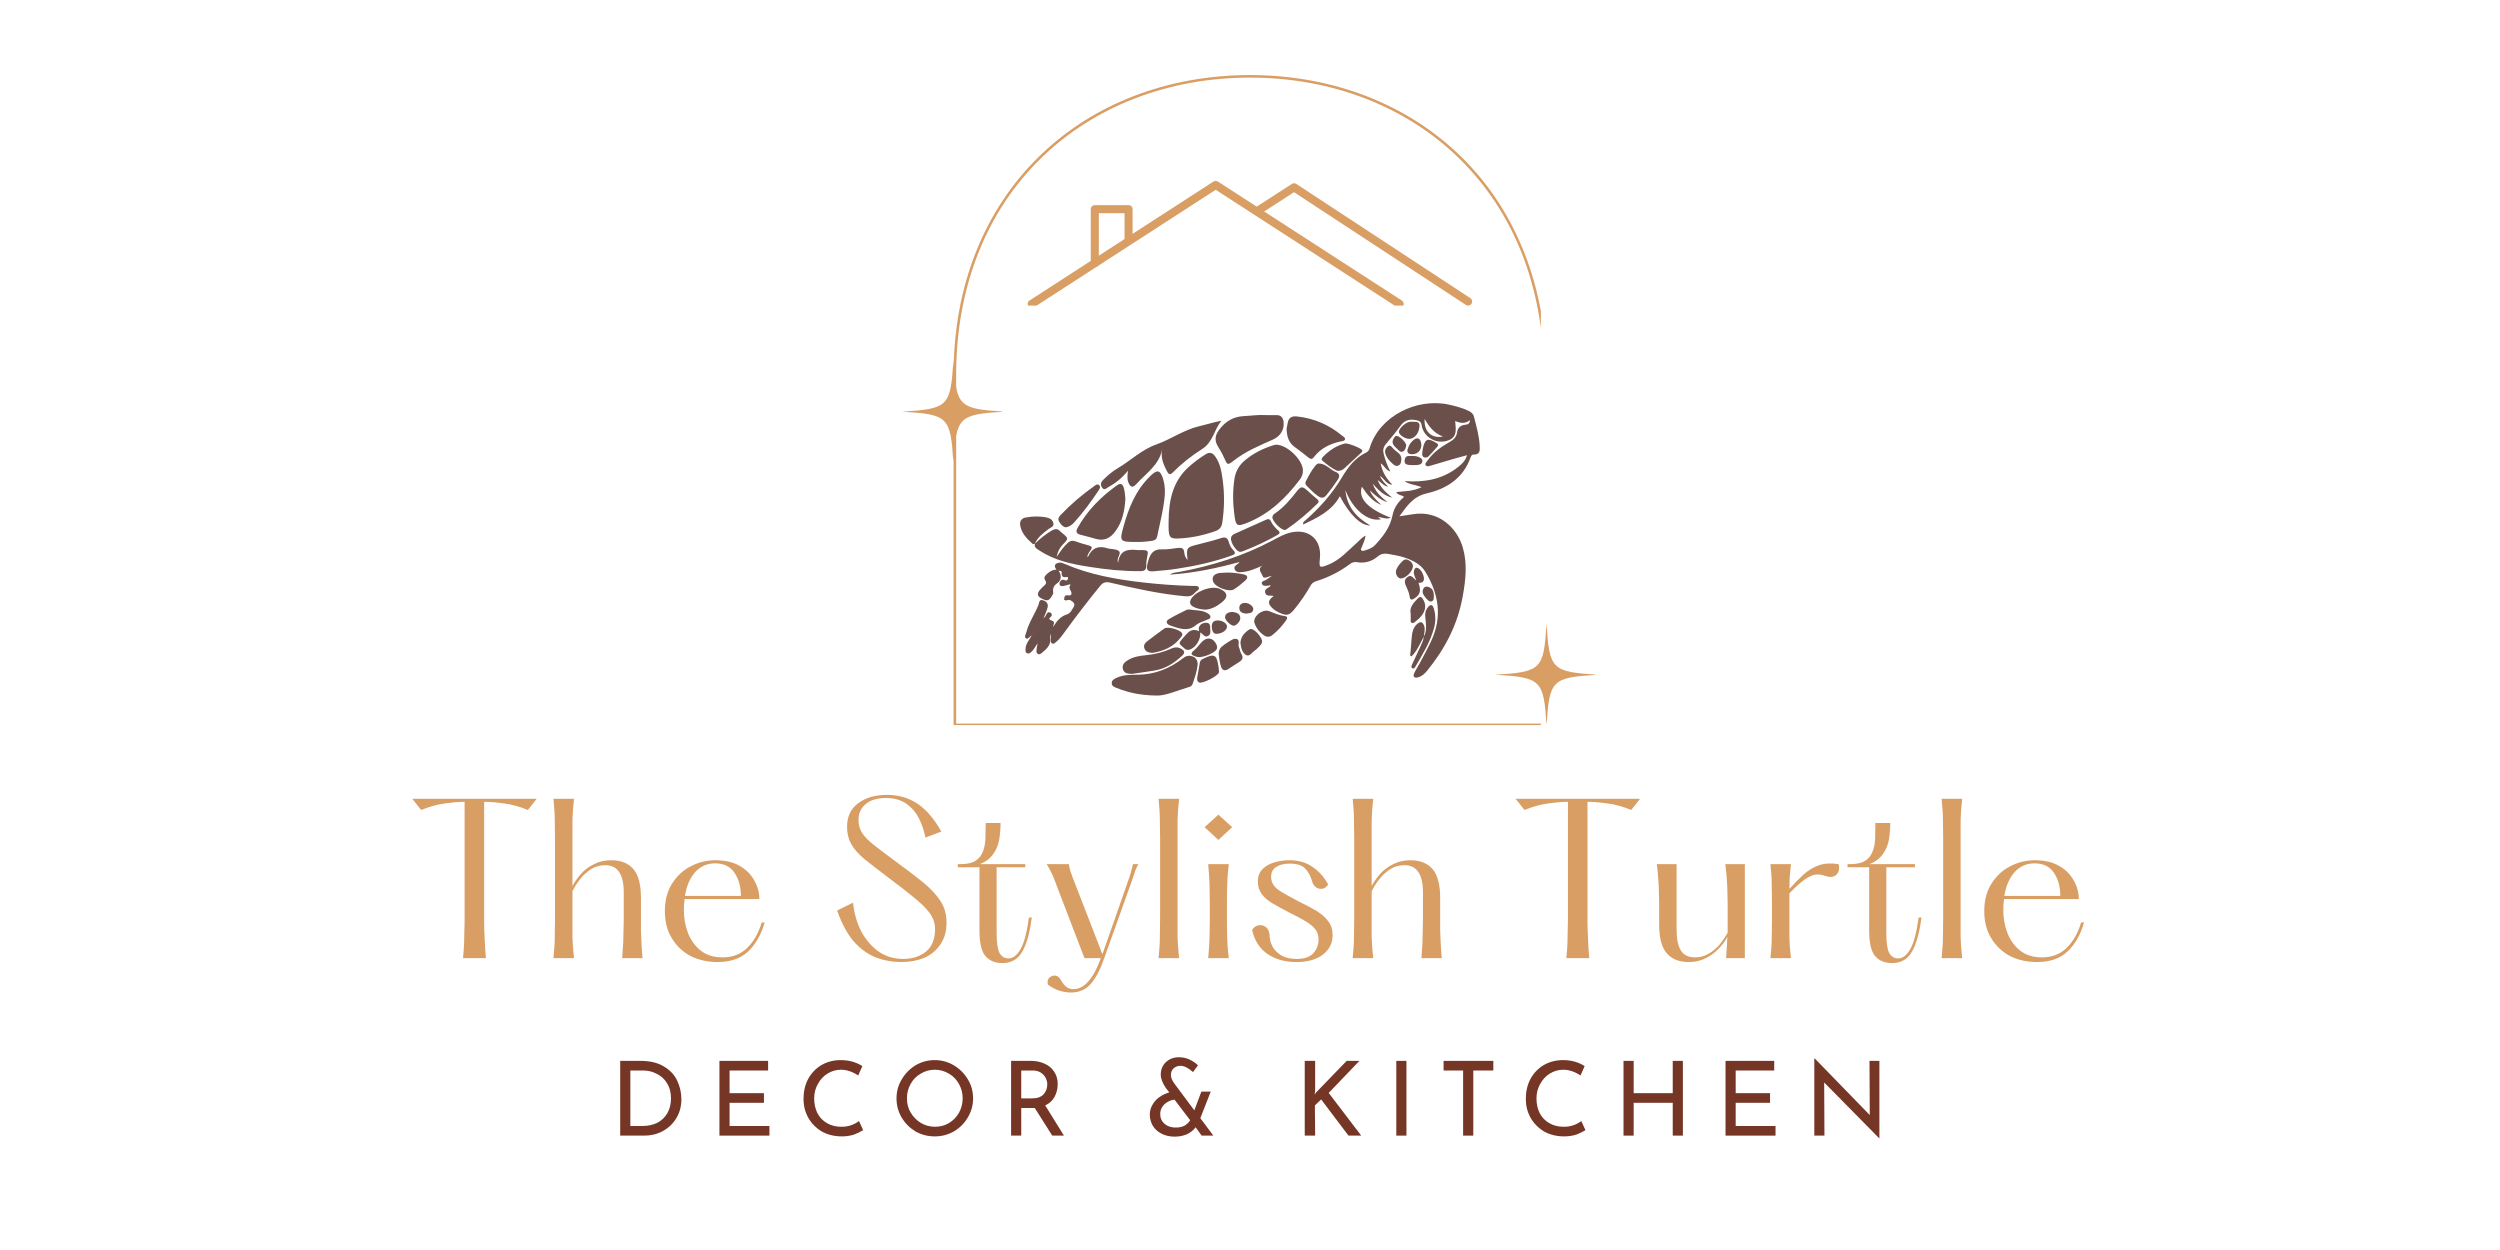 <svg version="1.0" preserveAspectRatio="xMidYMid meet" height="100" viewBox="0 0 150 75" zoomAndPan="magnify" width="200" xmlns:xlink="http://www.w3.org/1999/xlink" xmlns="http://www.w3.org/2000/svg"><defs><g></g><clipPath id="f0c7397f99"><path clip-rule="nonzero" d="M 57.203 4.504 L 92.453 4.504 L 92.453 43.504 L 57.203 43.504 Z M 57.203 4.504"></path></clipPath><clipPath id="d4e389b92f"><path clip-rule="nonzero" d="M 54.117 21.613 L 60.113 21.613 L 60.113 27.613 L 54.117 27.613 Z M 54.117 21.613"></path></clipPath><clipPath id="cdf60b6f87"><path clip-rule="nonzero" d="M 89.707 37.395 L 95.707 37.395 L 95.707 43.395 L 89.707 43.395 Z M 89.707 37.395"></path></clipPath><clipPath id="ca9f202aae"><path clip-rule="nonzero" d="M 61.164 24 L 88.914 24 L 88.914 41.844 L 61.164 41.844 Z M 61.164 24"></path></clipPath><clipPath id="1aa1b5661a"><path clip-rule="nonzero" d="M 61.625 10.836 L 85 10.836 L 85 18.336 L 61.625 18.336 Z M 61.625 10.836"></path></clipPath><clipPath id="3a92cf1d51"><path clip-rule="nonzero" d="M 75 10.836 L 88.625 10.836 L 88.625 18.336 L 75 18.336 Z M 75 10.836"></path></clipPath></defs><g clip-path="url(#f0c7397f99)"><path fill-rule="nonzero" fill-opacity="1" d="M 92.785 43.574 L 57.215 43.574 L 57.215 22.457 C 57.215 19.797 57.676 17.305 58.586 15.047 C 59.457 12.883 60.719 10.977 62.344 9.391 C 65.559 6.238 70.059 4.504 75 4.504 C 79.941 4.504 84.434 6.238 87.656 9.391 C 89.281 10.977 90.543 12.883 91.414 15.055 C 92.324 17.312 92.785 19.805 92.785 22.465 Z M 57.371 43.418 L 92.629 43.418 L 92.629 22.457 C 92.629 19.82 92.168 17.344 91.273 15.109 C 90.41 12.961 89.156 11.078 87.547 9.5 C 84.355 6.379 79.895 4.656 75 4.656 C 70.105 4.656 65.645 6.379 62.453 9.5 C 60.844 11.07 59.59 12.961 58.727 15.109 C 57.832 17.344 57.371 19.82 57.371 22.457 Z M 57.371 43.418" fill="#d99e64"></path></g><g clip-path="url(#d4e389b92f)"><path fill-rule="nonzero" fill-opacity="1" d="M 60.293 24.699 C 57.508 24.867 57.371 25.004 57.203 27.789 C 57.035 25.004 56.898 24.867 54.117 24.699 C 56.898 24.531 57.035 24.395 57.203 21.613 C 57.371 24.395 57.508 24.531 60.293 24.699 Z M 60.293 24.699" fill="#d99e64"></path></g><g clip-path="url(#cdf60b6f87)"><path fill-rule="nonzero" fill-opacity="1" d="M 95.883 40.484 C 93.098 40.652 92.961 40.789 92.793 43.57 C 92.625 40.789 92.488 40.652 89.707 40.484 C 92.488 40.312 92.625 40.176 92.793 37.395 C 92.961 40.176 93.098 40.312 95.883 40.484 Z M 95.883 40.484" fill="#d99e64"></path></g><g clip-path="url(#ca9f202aae)"><path fill-rule="nonzero" fill-opacity="1" d="M 80.723 29.406 C 80.809 30.383 81.363 31.043 82.219 31.527 C 81.656 31.547 80.98 30.891 80.391 29.773 C 79.902 30.668 79.051 31.055 78.191 31.473 C 78.16 31.309 78.27 31.27 78.332 31.215 C 79.18 30.465 79.926 29.637 80.508 28.656 C 80.875 28.039 81.301 27.469 81.977 27.148 C 82.094 27.094 82.148 26.992 82.184 26.875 C 82.758 24.969 85.012 23.848 86.949 24.281 C 87.352 24.371 87.75 24.473 88.121 24.656 C 88.27 24.727 88.395 24.824 88.438 25 C 88.582 25.574 88.75 26.145 88.781 26.742 C 88.793 27.004 88.82 27.289 88.414 27.273 C 88.316 27.27 88.27 27.352 88.238 27.438 C 87.797 28.688 86.809 29.328 85.605 29.602 C 84.801 29.785 84.426 30.34 83.965 30.977 C 84.289 30.93 84.539 30.895 84.789 30.852 C 86.305 30.609 87.426 31.652 87.773 32.867 C 88.051 33.844 87.938 34.812 87.762 35.785 C 87.461 37.469 86.703 38.926 85.633 40.238 C 85.477 40.426 85.305 40.586 85.062 40.645 C 84.848 40.691 84.762 40.59 84.852 40.395 C 84.949 40.18 85.086 39.98 85.195 39.773 C 85.43 39.332 85.668 38.898 85.879 38.445 C 86.547 37.004 86.328 35.629 85.523 34.312 C 85.254 33.867 84.805 33.641 84.328 33.473 C 83.98 33.348 83.617 33.293 83.254 33.23 C 83.031 33.195 82.84 33.238 82.656 33.395 C 82.301 33.695 81.875 33.809 81.414 33.73 C 81.246 33.703 81.129 33.742 81 33.84 C 80.379 34.301 79.699 34.648 78.961 34.875 C 78.801 34.926 78.703 35.008 78.625 35.152 C 78.355 35.633 78.043 36.086 77.695 36.516 C 77.355 36.941 77.215 36.973 76.727 36.746 C 76.613 36.691 76.496 36.625 76.402 36.539 C 76.043 36.227 76.051 36.039 76.422 35.762 C 76.246 35.703 75.984 35.812 75.914 35.574 C 75.84 35.328 76.113 35.281 76.242 35.148 C 76.195 35.09 76.145 35.137 76.098 35.141 C 75.949 35.148 75.754 35.184 75.711 35.012 C 75.672 34.863 75.879 34.852 75.98 34.781 C 76.074 34.711 76.172 34.652 76.305 34.566 C 76.082 34.566 75.82 34.785 75.754 34.555 C 75.703 34.383 75.379 34.09 75.82 33.91 C 75.457 34.051 75.133 34.223 74.77 34.289 C 74.656 34.312 74.535 34.324 74.418 34.332 C 74.266 34.34 74.129 34.301 74.078 34.145 C 74.027 33.984 74.152 33.914 74.258 33.836 C 74.297 33.805 74.34 33.773 74.375 33.719 C 73 34.094 71.617 34.387 70.191 34.477 C 70.363 34.34 70.578 34.352 70.773 34.312 C 72.727 33.949 74.605 33.359 76.363 32.422 C 76.715 32.234 77.066 32.035 77.461 31.945 C 78.543 31.707 79.309 32.387 79.195 33.488 C 79.137 34.078 79.16 34.098 79.715 33.875 C 80.395 33.598 80.867 33.047 81.402 32.578 C 81.562 32.441 81.684 32.262 81.938 32.137 C 81.887 32.41 81.797 32.613 81.711 32.816 C 81.688 32.883 81.617 32.957 81.688 33.023 C 81.75 33.086 81.832 33.043 81.902 33.023 C 82.121 32.957 82.34 32.875 82.5 32.707 C 82.984 32.195 83.406 31.637 83.551 30.922 C 83.641 30.469 83.883 30.109 84.242 29.82 C 84.113 29.68 83.891 29.742 83.773 29.523 C 84.293 29.473 84.797 29.477 85.293 29.23 C 84.938 29.078 84.566 29.082 84.27 28.867 C 85.453 28.953 86.555 28.77 87.504 28.008 C 87.793 27.777 87.918 27.621 88.027 27.312 C 87.719 27.395 87.441 27.465 87.168 27.547 C 86.723 27.676 86.277 27.812 85.832 27.941 C 85.734 27.969 85.605 28.023 85.539 27.906 C 85.484 27.812 85.582 27.727 85.637 27.652 C 85.98 27.16 86.449 26.816 86.961 26.531 C 87.215 26.391 87.391 26.227 87.43 25.922 C 87.461 25.648 87.656 25.512 87.918 25.484 C 88.078 25.469 88.188 25.422 88.199 25.207 C 87.918 25.43 87.629 25.402 87.312 25.258 C 87.324 25.43 87.34 25.566 87.344 25.703 C 87.355 26.141 87.188 26.359 86.758 26.465 C 86.105 26.629 85.402 26.188 85.301 25.523 C 85.266 25.301 85.168 25.25 84.977 25.211 C 84.574 25.129 84.266 25.207 84.02 25.559 C 83.75 25.938 83.445 26.289 83.148 26.648 C 82.996 26.832 82.965 27.02 83.023 27.25 C 83.117 27.594 83.23 27.93 83.422 28.289 C 83.145 28.215 83.082 27.957 82.844 27.801 C 82.93 28.328 83.18 28.699 83.539 29.086 C 83.32 29.066 83.219 28.957 83.121 28.863 C 83.012 28.758 82.922 28.633 82.797 28.547 C 82.895 28.816 83.09 29.004 83.289 29.199 C 83.035 29.168 82.898 28.965 82.66 28.801 C 82.84 29.293 83.188 29.574 83.535 29.859 C 83.023 29.742 82.691 29.395 82.367 29.023 C 82.52 29.508 82.867 29.828 83.25 30.129 C 82.816 30.004 82.5 29.711 82.18 29.414 C 82.328 29.773 82.605 30.031 82.883 30.297 C 82.352 30.09 82.02 29.668 81.715 29.203 C 81.473 29.895 82.062 30.531 83.441 31.062 C 83.168 31.184 82.945 31.031 82.676 31.027 C 82.754 31.082 82.805 31.117 82.859 31.156 C 82.082 31.328 81.164 30.566 80.723 29.406 Z M 86.578 26.191 C 86.027 25.988 85.75 25.598 85.477 25.141 C 85.426 25.883 85.879 26.328 86.578 26.191 Z M 76.414 26.711 C 75.77 26.91 75.176 27.207 74.66 27.652 C 74.328 27.941 74.133 28.301 74.066 28.734 C 73.961 29.445 73.965 30.152 74.059 30.863 C 74.148 31.574 74.211 31.621 74.883 31.348 C 76.184 30.816 77.152 29.879 77.984 28.781 C 78.109 28.617 78.188 28.422 78.176 28.207 C 78.148 27.578 77.238 26.695 76.574 26.68 C 76.543 26.688 76.477 26.691 76.414 26.711 Z M 70.117 31.758 C 70.145 32.246 70.219 32.328 70.699 32.309 C 71.461 32.281 72.195 32.121 72.91 31.871 C 73.164 31.785 73.297 31.629 73.336 31.363 C 73.461 30.516 73.48 29.668 73.363 28.816 C 73.297 28.316 73.219 27.812 72.91 27.383 C 72.754 27.168 72.586 27.102 72.336 27.258 C 71.98 27.484 71.641 27.73 71.328 28.012 C 70.352 28.887 70.129 30.039 70.117 31.27 C 70.117 31.434 70.109 31.594 70.117 31.758 Z M 70.027 28.289 C 70.121 28.469 70.207 28.508 70.363 28.352 C 70.898 27.812 71.496 27.34 72.133 26.938 C 72.781 26.531 72.844 25.777 73.289 25.242 C 72.832 25.332 72.402 25.469 71.965 25.57 C 71.035 25.785 70.262 26.355 69.379 26.668 C 68.5 26.977 67.836 27.641 67.047 28.105 C 66.734 28.289 66.453 28.531 66.191 28.793 C 66.047 28.934 66.012 29.094 66.125 29.258 C 66.262 29.453 66.395 29.285 66.512 29.219 C 66.965 28.973 67.352 28.648 67.676 28.242 C 67.656 28.488 67.613 28.711 67.699 28.934 C 67.82 29.242 67.961 29.289 68.18 29.043 C 68.762 28.395 69.559 27.906 69.73 26.945 C 69.625 27.449 69.805 27.871 70.027 28.289 Z M 62.094 32.621 C 62.035 32.863 62.223 32.934 62.375 33.035 C 63.293 33.641 64.336 33.852 65.398 34.016 C 66.406 34.176 67.41 34.277 68.43 34.27 C 68.676 34.266 68.785 34.18 68.777 33.926 C 68.773 33.758 68.797 33.582 68.832 33.414 C 68.91 33.043 68.891 33.012 68.5 33.004 C 68.426 33.004 68.348 33.012 68.273 33.004 C 67.715 32.953 67.191 32.957 67.086 33.766 C 66.965 33.445 67.324 33.215 67.121 33.055 C 66.957 32.922 66.664 32.965 66.441 32.895 C 65.898 32.719 65.52 32.879 65.285 33.398 C 65.281 33.406 65.254 33.406 65.234 33.41 C 65.262 33.266 65.336 33.145 65.422 33.035 C 65.555 32.867 65.527 32.777 65.316 32.723 C 65.043 32.652 64.773 32.57 64.512 32.477 C 64.336 32.414 64.203 32.445 64.07 32.57 C 63.82 32.797 63.625 33.074 63.398 33.418 C 63.461 33.086 63.578 32.875 63.754 32.691 C 64.125 32.305 64.125 32.305 63.715 31.969 C 63.684 31.941 63.645 31.918 63.617 31.887 C 63.465 31.703 63.309 31.719 63.109 31.832 C 62.73 32.051 62.402 32.324 62.09 32.625 Z M 63.059 38.016 C 63.055 38.133 63.047 38.25 63.047 38.371 C 63.047 38.453 63.031 38.555 63.121 38.605 C 63.227 38.66 63.301 38.57 63.375 38.512 C 63.594 38.332 63.75 38.098 63.918 37.871 C 64.59 36.945 65.289 36.039 66.012 35.152 C 66.191 34.93 66.359 34.898 66.625 34.961 C 68.105 35.309 69.59 35.637 71.113 35.777 C 71.371 35.801 71.551 35.742 71.707 35.551 C 71.785 35.453 71.973 35.387 71.934 35.266 C 71.887 35.125 71.695 35.16 71.562 35.156 C 70.559 35.133 69.559 35.059 68.559 34.945 C 66.957 34.762 65.375 34.48 63.883 33.836 C 63.773 33.789 63.664 33.738 63.539 33.762 C 63.277 33.809 63.219 33.961 63.387 34.176 C 63.426 34.195 63.469 34.215 63.512 34.234 C 63.578 34.262 63.707 34.246 63.699 34.324 C 63.684 34.559 63.746 34.676 64.004 34.617 C 64.047 34.605 64.109 34.668 64.082 34.727 C 64.066 34.773 64.016 34.828 63.977 34.832 C 63.918 34.836 63.855 34.785 63.793 34.785 C 63.652 34.789 63.574 34.895 63.57 35.016 C 63.566 35.164 63.695 35.18 63.805 35.16 C 63.941 35.137 64.07 35.09 64.207 35.055 C 64.211 35.066 64.23 35.09 64.227 35.094 C 64.062 35.297 64.309 35.453 64.289 35.621 C 64.262 35.859 63.918 35.578 63.867 35.836 C 63.859 35.887 63.852 35.941 63.844 35.992 C 63.895 36.004 63.957 36.043 63.996 36.023 C 64.184 35.941 64.324 36.055 64.418 36.168 C 64.535 36.309 64.395 36.449 64.324 36.574 C 64.258 36.699 64.164 36.82 64.027 36.859 C 63.625 36.98 63.395 37.277 63.191 37.613 C 63.148 37.75 63.105 37.879 63.059 38.016 Z M 74.602 24.969 C 73.961 25.004 73.484 25.316 73.121 25.828 C 72.902 26.133 72.867 26.434 73.062 26.762 C 73.195 26.984 73.332 27.207 73.434 27.441 C 73.648 27.926 73.641 27.93 74.051 27.617 C 74.758 27.07 75.578 26.73 76.383 26.371 C 76.832 26.172 77.066 25.766 77.016 25.312 C 76.984 25.066 76.867 24.91 76.602 24.906 C 76.375 24.902 76.148 24.906 75.992 24.906 C 75.48 24.875 75.043 24.949 74.602 24.969 Z M 69.117 32.449 C 69.309 32.422 69.402 32.34 69.438 32.152 C 69.551 31.578 69.699 31.012 69.793 30.438 C 69.891 29.852 69.969 29.262 69.766 28.676 C 69.605 28.215 69.441 28.172 69.078 28.504 C 69.031 28.547 68.988 28.594 68.941 28.641 C 68.129 29.457 67.719 30.484 67.418 31.566 C 67.156 32.504 67.172 32.523 68.266 32.516 C 68.477 32.52 68.797 32.5 69.117 32.449 Z M 71.375 41.211 C 71.492 41.18 71.543 41.086 71.578 40.98 C 71.688 40.641 71.805 40.305 71.852 39.949 C 71.895 39.602 71.73 39.387 71.391 39.348 C 71.23 39.332 71.102 39.398 70.977 39.496 C 70.18 40.117 69.289 40.473 68.262 40.484 C 67.848 40.488 67.414 40.48 67.02 40.66 C 66.875 40.727 66.703 40.797 66.703 40.988 C 66.699 41.172 66.871 41.227 67.008 41.281 C 67.695 41.555 68.406 41.719 69.395 41.734 C 69.938 41.754 70.645 41.422 71.375 41.211 Z M 71.055 33.145 C 71.035 32.895 70.898 32.848 70.68 32.875 C 70.359 32.914 70.035 32.977 69.715 32.961 C 69.203 32.934 69.012 33.238 68.895 33.652 C 68.879 33.715 68.859 33.777 68.844 33.84 C 68.766 34.195 68.852 34.309 69.211 34.277 C 69.672 34.238 70.137 34.199 70.594 34.129 C 71.715 33.961 72.816 33.719 73.887 33.336 C 74.078 33.27 74.184 33.199 73.996 33.008 C 73.867 32.879 73.777 32.707 73.73 32.531 C 73.656 32.266 73.523 32.199 73.258 32.289 C 72.816 32.43 72.367 32.543 71.918 32.656 C 71.176 32.844 71.176 32.84 71.254 33.602 C 71.117 33.449 71.066 33.301 71.055 33.145 Z M 67.426 29.27 C 67.359 29.031 67.227 28.973 67.023 29.117 C 66.051 29.809 65.23 30.637 64.648 31.688 C 64.527 31.91 64.598 32.027 64.828 32.086 C 65.133 32.164 65.438 32.238 65.734 32.328 C 66.262 32.488 66.637 32.277 66.934 31.863 C 67.344 31.301 67.48 30.652 67.523 29.926 C 67.5 29.738 67.496 29.5 67.426 29.27 Z M 77.676 26.816 C 77.965 27.023 78.246 27.242 78.523 27.465 C 78.641 27.555 78.727 27.57 78.82 27.441 C 79.234 26.898 79.805 26.621 80.461 26.48 C 80.551 26.461 80.68 26.465 80.699 26.355 C 80.723 26.25 80.602 26.203 80.527 26.141 C 79.746 25.488 78.852 25.102 77.832 24.988 C 77.504 24.953 77.332 25.051 77.266 25.355 C 77.234 25.504 77.211 25.652 77.195 25.727 C 77.211 26.207 77.328 26.562 77.676 26.816 Z M 77.191 31.758 C 77.863 31.301 78.477 30.773 79.055 30.207 C 79.156 30.105 79.125 30.027 79.02 29.941 C 78.82 29.777 78.629 29.602 78.438 29.43 C 78.152 29.172 78.051 29.172 77.809 29.477 C 77.422 29.973 77.023 30.453 76.496 30.805 C 76.414 30.859 76.348 30.93 76.344 31.039 C 76.336 31.266 76.844 31.797 77.098 31.801 C 77.117 31.793 77.16 31.781 77.191 31.758 Z M 69.262 40.234 C 69.918 40.129 70.445 39.789 70.922 39.348 C 71.117 39.168 71.082 39.047 70.871 38.926 C 70.66 38.805 70.453 38.832 70.25 38.926 C 69.773 39.145 69.273 39.258 68.754 39.312 C 68.391 39.348 68.023 39.402 67.699 39.594 C 67.496 39.715 67.309 39.863 67.371 40.133 C 67.441 40.418 67.684 40.422 67.918 40.434 C 68.367 40.367 68.816 40.309 69.262 40.234 Z M 74.203 33 C 74.301 33.109 74.414 33.137 74.551 33.082 C 75.277 32.805 75.98 32.48 76.656 32.094 C 76.793 32.016 76.82 31.934 76.691 31.824 C 76.508 31.668 76.355 31.488 76.25 31.27 C 76.184 31.129 76.09 31.125 75.961 31.184 C 75.332 31.469 74.703 31.75 74.074 32.031 C 73.949 32.09 73.848 32.164 73.859 32.367 C 73.891 32.59 74.023 32.805 74.203 33 Z M 78.918 27.945 C 78.688 28.23 78.516 28.555 78.348 28.883 C 78.297 28.984 78.328 29.07 78.402 29.148 C 78.617 29.363 78.824 29.582 79.07 29.758 C 79.273 29.902 79.426 29.906 79.594 29.699 C 79.824 29.41 80.043 29.117 80.246 28.812 C 80.406 28.57 80.398 28.41 80.102 28.297 C 79.957 28.238 79.832 28.121 79.695 28.031 C 79.543 27.934 79.398 27.816 79.109 27.809 C 79.082 27.809 78.988 27.855 78.918 27.945 Z M 80.656 28.105 C 80.996 27.797 81.332 27.48 81.672 27.164 C 81.719 27.121 81.77 27.078 81.719 27 C 81.625 26.871 80.852 26.566 80.688 26.609 C 80.188 26.742 79.766 27.016 79.406 27.383 C 79.34 27.453 79.246 27.555 79.336 27.633 C 79.633 27.879 79.93 28.125 80.254 28.254 C 80.441 28.254 80.559 28.195 80.656 28.105 Z M 64.449 31.348 C 64.992 30.746 65.473 30.094 65.918 29.422 C 65.977 29.332 66.047 29.219 65.961 29.125 C 65.848 29 65.734 29.109 65.645 29.172 C 64.914 29.688 64.234 30.27 63.617 30.922 C 63.512 31.031 63.457 31.156 63.551 31.301 C 63.648 31.457 63.754 31.605 63.949 31.641 C 64.16 31.605 64.32 31.492 64.449 31.348 Z M 63.117 37.238 C 62.934 37.18 62.906 37.125 63.062 36.992 C 63.129 36.938 63.129 36.832 63.043 36.77 C 62.945 36.703 62.855 36.727 62.801 36.832 C 62.754 36.93 62.707 37.023 62.617 37.09 C 62.398 37.453 62.16 37.801 61.895 38.137 C 61.754 38.398 61.539 38.629 61.531 38.949 C 61.527 39.051 61.523 39.152 61.633 39.199 C 61.727 39.238 61.797 39.18 61.867 39.125 C 62.031 38.992 62.109 38.801 62.258 38.594 C 62.227 38.754 62.203 38.867 62.191 38.98 C 62.18 39.078 62.172 39.184 62.277 39.238 C 62.383 39.293 62.461 39.215 62.535 39.152 C 62.816 38.922 63.078 38.684 63.008 38.266 C 62.996 38.184 63.043 38.098 63.059 38.016 C 63.105 37.883 63.148 37.75 63.191 37.617 C 63.18 37.484 63.348 37.309 63.117 37.238 Z M 62.09 32.625 C 62.262 32.223 62.605 31.977 62.941 31.723 C 63.051 31.641 63.242 31.602 63.203 31.402 C 63.164 31.199 63.012 31.094 62.82 31.055 C 62.395 30.961 61.969 30.973 61.539 31.051 C 61.293 31.094 61.18 31.273 61.207 31.492 C 61.277 31.988 61.613 32.328 61.973 32.645 C 61.992 32.66 62.051 32.633 62.094 32.621 C 62.094 32.621 62.09 32.625 62.09 32.625 Z M 70.84 38.254 C 70.898 38.18 70.977 38.105 70.922 37.996 C 70.824 37.785 70.055 37.57 69.867 37.707 C 69.527 37.953 69.191 38.199 68.859 38.457 C 68.707 38.57 68.582 38.711 68.672 38.926 C 68.754 39.125 68.934 39.16 69.152 39.172 C 69.805 39.066 70.406 38.82 70.84 38.254 Z M 73.297 36.152 C 73.715 35.824 73.668 35.531 73.172 35.324 C 72.668 35.113 71.652 35.508 71.438 35.996 C 71.359 36.176 71.43 36.312 71.59 36.402 C 71.812 36.523 72.059 36.555 72.301 36.582 C 72.688 36.559 73.008 36.379 73.297 36.152 Z M 75.832 38.117 C 76.008 38.238 76.18 38.234 76.34 38.105 C 76.664 37.852 76.938 37.547 77.172 37.211 C 77.262 37.082 77.25 36.98 77.074 36.961 C 76.75 36.922 76.457 36.789 76.156 36.672 C 75.797 36.527 75.242 36.902 75.25 37.312 C 75.332 37.625 75.531 37.906 75.832 38.117 Z M 71.207 36.586 C 70.84 36.77 70.469 36.945 70.121 37.156 C 69.934 37.27 69.973 37.449 70.219 37.531 C 70.73 37.695 71.246 37.941 71.766 37.5 C 71.938 37.352 72.188 37.293 72.402 37.191 C 72.488 37.152 72.613 37.145 72.625 37.031 C 72.637 36.906 72.527 36.844 72.438 36.789 C 72.117 36.594 71.746 36.633 71.41 36.574 C 71.332 36.578 71.258 36.559 71.207 36.586 Z M 73.176 39.641 C 73.195 39.758 73.227 39.875 73.258 39.988 C 73.328 40.211 73.473 40.277 73.676 40.156 C 73.898 40.023 74.105 39.867 74.328 39.734 C 74.547 39.602 74.629 39.457 74.473 39.215 C 74.398 39.102 74.395 38.949 74.336 38.824 C 74.262 38.664 74.418 38.406 74.203 38.34 C 74.023 38.281 73.84 38.438 73.672 38.535 C 73.543 38.609 73.422 38.703 73.309 38.797 C 73.176 38.906 73.121 39.059 73.121 39.234 C 73.137 39.367 73.152 39.504 73.176 39.641 Z M 73.211 34.375 C 73.16 34.379 73.105 34.391 73.055 34.406 C 72.805 34.477 72.703 34.66 72.789 34.895 C 72.906 35.227 73.742 35.551 74.039 35.359 C 74.27 35.211 74.492 35.035 74.699 34.848 C 74.91 34.656 74.871 34.512 74.59 34.457 C 74.273 34.395 73.953 34.348 73.629 34.355 C 73.492 34.359 73.352 34.363 73.211 34.375 Z M 73.117 40.055 C 73.008 39.258 72.871 39.188 72.168 39.539 C 72.07 39.586 72.012 39.645 71.992 39.75 C 71.945 40.051 71.887 40.348 71.836 40.645 C 71.812 40.77 71.824 40.887 71.953 40.949 C 72.137 41.043 73.098 40.551 73.137 40.344 C 73.145 40.305 73.137 40.258 73.137 40.262 C 73.129 40.164 73.125 40.109 73.117 40.055 Z M 85.43 38.195 C 85.41 38.395 85.328 38.57 85.246 38.746 C 85.074 39.117 84.898 39.488 84.727 39.863 C 84.691 39.938 84.645 40.043 84.738 40.094 C 84.84 40.148 84.898 40.047 84.938 39.977 C 85.375 39.23 85.828 38.492 86.051 37.648 C 86.148 37.27 86.141 36.875 86.023 36.496 C 85.957 36.281 85.84 36.238 85.68 36.426 C 85.535 36.602 85.488 36.793 85.516 37.027 C 85.559 37.422 85.633 37.824 85.43 38.199 Z M 74.781 39.309 C 74.977 39.414 75.133 39.125 75.309 39.016 C 75.371 38.977 75.422 38.918 75.477 38.867 C 75.793 38.57 75.801 38.457 75.543 38.105 C 75.453 37.98 75.344 37.879 75.215 37.797 C 75.129 37.742 75.035 37.711 74.945 37.777 C 74.668 37.965 74.453 38.195 74.426 38.566 C 74.457 38.848 74.52 39.172 74.781 39.309 Z M 62.887 34.379 C 62.758 34.492 62.586 34.613 62.707 34.805 C 62.812 34.969 62.758 35.047 62.641 35.148 C 62.543 35.23 62.453 35.328 62.371 35.426 C 62.215 35.617 62.246 35.781 62.469 35.898 C 62.863 36.105 62.969 36.062 63.195 35.609 C 63.164 35.363 63.172 35.172 63.43 34.996 C 63.688 34.824 63.711 34.512 63.512 34.234 C 63.469 34.215 63.426 34.195 63.387 34.176 C 63.195 34.184 63.031 34.258 62.887 34.379 Z M 62.855 36.453 C 62.914 36.227 62.789 36.078 62.578 36.016 C 62.34 35.945 62.359 36.148 62.312 36.281 C 62.262 36.41 62.203 36.539 62.141 36.664 C 61.938 37.07 61.707 37.461 61.59 37.902 C 61.555 38.035 61.445 38.215 61.551 38.297 C 61.672 38.391 61.773 38.18 61.895 38.133 C 62.16 37.801 62.398 37.453 62.617 37.086 C 62.699 36.879 62.797 36.672 62.855 36.453 Z M 72.773 39.16 C 73.059 38.988 73.098 38.828 72.918 38.551 C 72.73 38.266 72.422 38.227 72.148 38.48 C 71.969 38.648 71.836 38.867 71.645 39.02 C 71.406 39.207 71.477 39.297 71.703 39.379 C 71.785 39.406 71.871 39.422 71.906 39.43 C 72.152 39.434 72.527 39.309 72.773 39.16 Z M 85.43 38.199 C 85.438 38 85.52 37.801 85.461 37.594 C 85.375 37.297 85.227 37.254 85.004 37.461 C 84.797 37.66 84.734 37.918 84.707 38.191 C 84.68 38.523 84.652 38.855 84.625 39.188 C 84.621 39.254 84.566 39.336 84.688 39.383 C 85.035 39.055 85.199 38.605 85.43 38.195 C 85.43 38.195 85.43 38.199 85.43 38.199 Z M 71.941 37.871 C 71.645 37.727 71.402 37.805 71.195 38.043 C 71.105 38.148 71 38.246 70.918 38.355 C 70.84 38.461 70.688 38.586 70.852 38.711 C 71.008 38.832 71.137 39.066 71.395 38.973 C 71.766 38.84 72.055 38.348 72.016 37.949 C 71.988 37.922 71.965 37.898 71.941 37.871 Z M 84.66 25.305 C 84.402 25.277 83.949 25.676 83.934 25.902 C 83.926 26.078 84.285 26.332 84.551 26.332 C 84.875 26.332 85.168 25.98 85.172 25.508 C 85.145 25.242 84.859 25.324 84.66 25.305 Z M 84.645 37.133 C 84.648 37.215 84.609 37.32 84.703 37.371 C 84.797 37.418 84.867 37.336 84.934 37.285 C 85.113 37.148 85.281 36.996 85.395 36.793 C 85.551 36.516 85.551 36.238 85.387 35.965 C 85.301 35.82 85.215 35.754 85.062 35.91 C 84.801 36.184 84.555 36.453 84.641 36.809 C 84.645 36.961 84.641 37.047 84.645 37.133 Z M 84.969 34.82 C 84.805 34.723 84.699 34.426 84.438 34.629 C 84.188 34.82 84.312 35.051 84.41 35.27 C 84.484 35.438 84.555 35.605 84.578 35.789 C 84.605 36.023 84.719 36.008 84.879 35.895 C 85.215 35.664 85.27 35.465 85.113 34.969 C 85.066 34.922 85.02 34.871 84.969 34.82 Z M 84.52 33.613 C 84.402 33.551 84.293 33.539 84.188 33.633 C 84.02 33.785 83.871 33.961 83.781 34.172 C 83.688 34.395 83.84 34.695 84.039 34.707 C 84.328 34.719 84.773 34.293 84.777 33.957 C 84.773 33.809 84.668 33.695 84.52 33.613 Z M 83.59 26.914 C 83.512 26.828 83.43 26.668 83.277 26.777 C 83.145 26.879 83.07 27.027 83.121 27.203 C 83.188 27.449 83.348 27.637 83.535 27.805 C 83.637 27.898 83.75 28 83.902 27.934 C 84.066 27.859 84.07 27.699 84.082 27.535 C 84.078 27.215 83.773 27.109 83.59 26.914 Z M 85.422 27.426 C 85.531 27.48 85.645 27.453 85.723 27.371 C 85.902 27.188 86.074 26.992 86.242 26.797 C 86.336 26.691 86.266 26.629 86.168 26.57 C 85.656 26.258 85.496 26.328 85.371 26.914 C 85.355 27 85.344 27.086 85.344 27.098 C 85.32 27.273 85.32 27.371 85.422 27.426 Z M 85.254 26.52 C 85.188 26.289 85.035 26.234 84.84 26.379 C 84.652 26.516 84.531 26.707 84.465 26.93 C 84.398 27.152 84.5 27.254 84.723 27.254 C 85.113 27.262 85.367 26.91 85.254 26.52 Z M 73.621 37.586 C 73.613 37.395 73.332 37.215 73.043 37.227 C 72.781 37.234 72.695 37.395 72.707 37.633 C 72.719 37.863 72.801 38.027 72.984 38.031 C 73.34 38.023 73.629 37.797 73.621 37.586 Z M 73.504 37.023 C 73.484 37.195 73.836 37.539 74.016 37.543 C 74.184 37.547 74.441 37.262 74.418 37.07 C 74.391 36.777 74.148 36.75 73.93 36.711 C 73.727 36.738 73.531 36.781 73.504 37.023 Z M 83.766 26.16 C 83.695 26.176 83.664 26.234 83.629 26.289 C 83.434 26.598 83.656 26.766 83.844 26.945 C 83.934 27.031 84.023 27.16 84.172 27.09 C 84.312 27.023 84.344 26.875 84.371 26.738 C 84.387 26.539 83.945 26.117 83.766 26.16 Z M 84.781 27.902 C 84.867 27.902 84.957 27.91 85.039 27.902 C 85.184 27.883 85.332 27.84 85.344 27.672 C 85.352 27.527 85.223 27.457 85.098 27.41 C 84.914 27.34 84.719 27.359 84.527 27.359 C 84.348 27.363 84.289 27.48 84.277 27.633 C 84.258 27.816 84.367 27.879 84.527 27.895 C 84.613 27.902 84.699 27.906 84.781 27.91 C 84.781 27.906 84.781 27.906 84.781 27.902 Z M 85.727 35.223 C 85.609 35.18 85.48 35.184 85.41 35.305 C 85.277 35.543 85.422 35.715 85.555 35.887 C 85.562 35.898 85.57 35.906 85.578 35.914 C 85.672 36 85.758 36.133 85.902 36.078 C 86.055 36.023 86.02 35.867 86.031 35.742 C 86.027 35.512 85.969 35.309 85.727 35.223 Z M 72.48 38.16 C 72.699 38.043 72.602 37.793 72.605 37.598 C 72.609 37.445 72.508 37.359 72.355 37.363 C 72.164 37.375 72 37.453 71.934 37.648 C 71.91 37.715 71.938 37.797 71.941 37.871 C 71.965 37.898 71.988 37.922 72.012 37.945 C 72.168 38.027 72.281 38.266 72.48 38.16 Z M 75.195 36.57 C 75.223 36.391 74.957 36.18 74.719 36.176 C 74.523 36.172 74.367 36.258 74.359 36.461 C 74.352 36.719 74.539 36.801 74.777 36.816 C 74.938 36.785 75.156 36.816 75.195 36.57 Z M 85.41 34.555 C 85.367 34.398 85.293 34.254 85.168 34.145 C 85 34 84.879 34.051 84.836 34.27 C 84.797 34.477 84.926 34.637 84.969 34.82 C 85.02 34.871 85.066 34.922 85.113 34.969 C 85.43 34.984 85.477 34.809 85.41 34.555 Z M 85.41 34.555" fill="#6b4f4a"></path></g><g clip-path="url(#1aa1b5661a)"><path fill-rule="evenodd" fill-opacity="1" d="M 62.035 18.441 L 72.941 11.387 C 72.941 11.387 83.844 18.441 83.844 18.441 C 83.957 18.512 84.109 18.48 84.18 18.367 C 84.254 18.254 84.223 18.105 84.109 18.031 C 84.109 18.031 73.07 10.891 73.07 10.891 C 72.992 10.84 72.887 10.84 72.809 10.891 C 72.809 10.891 61.77 18.031 61.77 18.031 C 61.656 18.105 61.625 18.254 61.699 18.367 C 61.773 18.48 61.922 18.512 62.035 18.441 Z M 62.035 18.441" fill="#d99e64"></path></g><g clip-path="url(#3a92cf1d51)"><path fill-rule="evenodd" fill-opacity="1" d="M 75.637 12.828 L 77.641 11.531 C 77.641 11.531 87.949 18.293 87.949 18.293 C 88.062 18.367 88.215 18.336 88.289 18.223 C 88.363 18.113 88.332 17.961 88.219 17.887 C 88.219 17.887 77.777 11.035 77.777 11.035 C 77.695 10.984 77.59 10.984 77.512 11.035 C 77.512 11.035 76.621 11.609 75.371 12.418 C 75.258 12.492 75.227 12.645 75.301 12.758 C 75.371 12.871 75.523 12.902 75.637 12.828 Z M 75.637 12.828" fill="#d99e64"></path></g><path fill-rule="evenodd" fill-opacity="1" d="M 67.957 14.391 L 67.957 12.551 C 67.957 12.418 67.848 12.309 67.715 12.309 L 65.688 12.309 C 65.551 12.309 65.445 12.418 65.445 12.551 L 65.445 15.789 C 65.445 15.922 65.551 16.031 65.688 16.031 C 65.82 16.031 65.93 15.922 65.93 15.789 L 65.93 12.793 C 65.93 12.793 67.473 12.793 67.473 12.793 L 67.473 14.391 C 67.473 14.523 67.582 14.633 67.715 14.633 C 67.848 14.633 67.957 14.523 67.957 14.391 Z M 67.957 14.391" fill="#d99e64"></path><g fill-opacity="1" fill="#763626"><g transform="translate(36.571, 68.137)"><g><path d="M 0.641 -4.484 L 1.875 -4.484 C 2.426 -4.484 2.883 -4.375 3.25 -4.156 C 3.625 -3.938 3.895 -3.648 4.062 -3.297 C 4.227 -2.941 4.312 -2.57 4.312 -2.188 C 4.312 -1.75 4.207 -1.363 4 -1.031 C 3.801 -0.707 3.531 -0.453 3.188 -0.266 C 2.852 -0.086 2.488 0 2.094 0 L 0.641 0 Z M 1.969 -0.578 C 2.301 -0.578 2.598 -0.641 2.859 -0.766 C 3.117 -0.898 3.32 -1.094 3.469 -1.344 C 3.613 -1.594 3.688 -1.891 3.688 -2.234 C 3.688 -2.586 3.609 -2.891 3.453 -3.141 C 3.305 -3.391 3.102 -3.578 2.844 -3.703 C 2.594 -3.836 2.32 -3.906 2.031 -3.906 L 1.25 -3.906 L 1.25 -0.578 Z M 1.969 -0.578"></path></g></g></g><g fill-opacity="1" fill="#763626"><g transform="translate(42.525, 68.137)"><g><path d="M 3.562 -4.484 L 3.562 -3.906 L 1.25 -3.906 L 1.25 -2.547 L 3.312 -2.547 L 3.312 -1.969 L 1.25 -1.969 L 1.25 -0.578 L 3.641 -0.578 L 3.641 0 L 0.641 0 L 0.641 -4.484 Z M 3.562 -4.484"></path></g></g></g><g fill-opacity="1" fill="#763626"><g transform="translate(47.851, 68.137)"><g><path d="M 3.938 -0.328 C 3.789 -0.234 3.609 -0.145 3.391 -0.062 C 3.172 0.008 2.93 0.047 2.672 0.047 C 2.211 0.047 1.805 -0.051 1.453 -0.25 C 1.109 -0.457 0.836 -0.734 0.641 -1.078 C 0.453 -1.422 0.359 -1.797 0.359 -2.203 C 0.359 -2.648 0.453 -3.051 0.641 -3.406 C 0.836 -3.758 1.102 -4.035 1.438 -4.234 C 1.781 -4.43 2.164 -4.531 2.594 -4.531 C 2.844 -4.531 3.078 -4.5 3.297 -4.438 C 3.516 -4.375 3.711 -4.285 3.891 -4.172 L 3.641 -3.609 C 3.297 -3.836 2.953 -3.953 2.609 -3.953 C 2.316 -3.953 2.047 -3.875 1.797 -3.719 C 1.555 -3.57 1.363 -3.363 1.219 -3.094 C 1.07 -2.832 1 -2.547 1 -2.234 C 1 -1.91 1.062 -1.617 1.188 -1.359 C 1.32 -1.098 1.516 -0.895 1.766 -0.75 C 2.016 -0.602 2.305 -0.531 2.641 -0.531 C 3.035 -0.531 3.383 -0.645 3.688 -0.875 Z M 3.938 -0.328"></path></g></g></g><g fill-opacity="1" fill="#763626"><g transform="translate(53.432, 68.137)"><g><path d="M 0.359 -2.234 C 0.359 -2.648 0.461 -3.031 0.672 -3.375 C 0.879 -3.727 1.156 -4.008 1.5 -4.219 C 1.852 -4.426 2.238 -4.531 2.656 -4.531 C 3.062 -4.531 3.441 -4.426 3.797 -4.219 C 4.148 -4.008 4.43 -3.727 4.641 -3.375 C 4.848 -3.031 4.953 -2.648 4.953 -2.234 C 4.953 -1.828 4.848 -1.445 4.641 -1.094 C 4.43 -0.738 4.148 -0.457 3.797 -0.25 C 3.441 -0.051 3.062 0.047 2.656 0.047 C 2.238 0.047 1.852 -0.051 1.5 -0.25 C 1.156 -0.457 0.879 -0.734 0.672 -1.078 C 0.461 -1.43 0.359 -1.816 0.359 -2.234 Z M 0.984 -2.234 C 0.984 -1.93 1.055 -1.648 1.203 -1.391 C 1.359 -1.129 1.562 -0.922 1.812 -0.766 C 2.07 -0.609 2.359 -0.531 2.672 -0.531 C 2.973 -0.531 3.25 -0.602 3.5 -0.75 C 3.758 -0.906 3.961 -1.113 4.109 -1.375 C 4.254 -1.645 4.328 -1.93 4.328 -2.234 C 4.328 -2.547 4.254 -2.832 4.109 -3.094 C 3.961 -3.363 3.758 -3.57 3.5 -3.719 C 3.238 -3.875 2.957 -3.953 2.656 -3.953 C 2.352 -3.953 2.07 -3.875 1.812 -3.719 C 1.551 -3.57 1.348 -3.363 1.203 -3.094 C 1.055 -2.832 0.984 -2.547 0.984 -2.234 Z M 0.984 -2.234"></path></g></g></g><g fill-opacity="1" fill="#763626"><g transform="translate(60.025, 68.137)"><g><path d="M 3.109 0 L 2.062 -1.656 C 2.031 -1.656 1.977 -1.656 1.906 -1.656 L 1.25 -1.656 L 1.25 0 L 0.641 0 L 0.641 -4.484 L 1.844 -4.484 C 2.145 -4.484 2.414 -4.426 2.656 -4.312 C 2.895 -4.207 3.082 -4.051 3.219 -3.844 C 3.363 -3.633 3.438 -3.383 3.438 -3.094 C 3.438 -2.82 3.375 -2.566 3.25 -2.328 C 3.125 -2.098 2.938 -1.926 2.688 -1.812 L 3.812 0 Z M 1.891 -2.234 C 2.211 -2.234 2.445 -2.316 2.594 -2.484 C 2.738 -2.648 2.812 -2.848 2.812 -3.078 C 2.812 -3.203 2.781 -3.328 2.719 -3.453 C 2.656 -3.586 2.555 -3.695 2.422 -3.781 C 2.297 -3.863 2.133 -3.906 1.938 -3.906 L 1.25 -3.906 L 1.25 -2.234 Z M 1.891 -2.234"></path></g></g></g><g fill-opacity="1" fill="#763626"><g transform="translate(65.394, 68.137)"><g></g></g></g><g fill-opacity="1" fill="#763626"><g transform="translate(68.629, 68.137)"><g><path d="M 3.469 0 L 3.109 -0.5 C 2.973 -0.32 2.797 -0.18 2.578 -0.078 C 2.359 0.016 2.113 0.062 1.844 0.062 C 1.562 0.062 1.305 0.004 1.078 -0.109 C 0.848 -0.223 0.672 -0.379 0.547 -0.578 C 0.422 -0.785 0.359 -1.016 0.359 -1.266 C 0.359 -1.473 0.41 -1.664 0.516 -1.844 C 0.617 -2.031 0.758 -2.188 0.938 -2.312 C 1.113 -2.438 1.312 -2.531 1.531 -2.594 L 1.328 -2.844 C 1.117 -3.156 1.016 -3.43 1.016 -3.672 C 1.016 -3.848 1.055 -4.016 1.141 -4.172 C 1.234 -4.336 1.363 -4.469 1.531 -4.562 C 1.695 -4.656 1.891 -4.703 2.109 -4.703 C 2.336 -4.703 2.551 -4.656 2.75 -4.562 C 2.945 -4.469 3.113 -4.352 3.25 -4.219 L 2.953 -3.812 C 2.672 -4.062 2.422 -4.188 2.203 -4.188 C 2.035 -4.188 1.895 -4.133 1.781 -4.031 C 1.676 -3.926 1.625 -3.797 1.625 -3.641 C 1.625 -3.484 1.695 -3.305 1.844 -3.109 L 3.031 -1.516 L 3.453 -2.641 L 4.016 -2.641 L 3.391 -1.047 L 4.172 0 Z M 1.906 -0.484 C 2.113 -0.484 2.289 -0.52 2.438 -0.594 C 2.582 -0.676 2.695 -0.785 2.781 -0.922 L 1.844 -2.156 C 1.695 -2.145 1.555 -2.098 1.422 -2.016 C 1.285 -1.941 1.176 -1.836 1.094 -1.703 C 1.02 -1.578 0.984 -1.441 0.984 -1.297 C 0.984 -1.055 1.07 -0.859 1.25 -0.703 C 1.426 -0.555 1.645 -0.484 1.906 -0.484 Z M 1.906 -0.484"></path></g></g></g><g fill-opacity="1" fill="#763626"><g transform="translate(74.409, 68.137)"><g></g></g></g><g fill-opacity="1" fill="#763626"><g transform="translate(77.643, 68.137)"><g><path d="M 1.234 -2.453 L 1.312 -2.578 L 3.156 -4.484 L 3.922 -4.484 L 2.078 -2.562 L 4.031 0 L 3.266 0 L 1.625 -2.172 L 1.25 -1.812 L 1.266 0 L 0.641 0 L 0.641 -4.484 L 1.266 -4.484 L 1.266 -2.688 Z M 1.234 -2.453"></path></g></g></g><g fill-opacity="1" fill="#763626"><g transform="translate(83.137, 68.137)"><g><path d="M 1.25 -4.484 L 1.25 0 L 0.641 0 L 0.641 -4.484 Z M 1.25 -4.484"></path></g></g></g><g fill-opacity="1" fill="#763626"><g transform="translate(86.303, 68.137)"><g><path d="M 3.297 -4.484 L 3.297 -3.906 L 2.094 -3.906 L 2.094 0 L 1.484 0 L 1.484 -3.906 L 0.312 -3.906 L 0.312 -4.484 Z M 3.297 -4.484"></path></g></g></g><g fill-opacity="1" fill="#763626"><g transform="translate(91.189, 68.137)"><g><path d="M 3.938 -0.328 C 3.789 -0.234 3.609 -0.145 3.391 -0.062 C 3.172 0.008 2.93 0.047 2.672 0.047 C 2.211 0.047 1.805 -0.051 1.453 -0.25 C 1.109 -0.457 0.836 -0.734 0.641 -1.078 C 0.453 -1.422 0.359 -1.797 0.359 -2.203 C 0.359 -2.648 0.453 -3.051 0.641 -3.406 C 0.836 -3.758 1.102 -4.035 1.438 -4.234 C 1.781 -4.43 2.164 -4.531 2.594 -4.531 C 2.844 -4.531 3.078 -4.5 3.297 -4.438 C 3.516 -4.375 3.711 -4.285 3.891 -4.172 L 3.641 -3.609 C 3.297 -3.836 2.953 -3.953 2.609 -3.953 C 2.316 -3.953 2.047 -3.875 1.797 -3.719 C 1.555 -3.57 1.363 -3.363 1.219 -3.094 C 1.07 -2.832 1 -2.547 1 -2.234 C 1 -1.91 1.062 -1.617 1.188 -1.359 C 1.32 -1.098 1.516 -0.895 1.766 -0.75 C 2.016 -0.602 2.305 -0.531 2.641 -0.531 C 3.035 -0.531 3.383 -0.645 3.688 -0.875 Z M 3.938 -0.328"></path></g></g></g><g fill-opacity="1" fill="#763626"><g transform="translate(96.77, 68.137)"><g><path d="M 4.203 0 L 3.594 0 L 3.594 -1.969 L 1.25 -1.969 L 1.25 0 L 0.641 0 L 0.641 -4.484 L 1.25 -4.484 L 1.25 -2.547 L 3.594 -2.547 L 3.594 -4.484 L 4.203 -4.484 Z M 4.203 0"></path></g></g></g><g fill-opacity="1" fill="#763626"><g transform="translate(102.891, 68.137)"><g><path d="M 3.562 -4.484 L 3.562 -3.906 L 1.25 -3.906 L 1.25 -2.547 L 3.312 -2.547 L 3.312 -1.969 L 1.25 -1.969 L 1.25 -0.578 L 3.641 -0.578 L 3.641 0 L 0.641 0 L 0.641 -4.484 Z M 3.562 -4.484"></path></g></g></g><g fill-opacity="1" fill="#763626"><g transform="translate(108.217, 68.137)"><g><path d="M 4.547 -4.484 L 4.547 0.156 L 4.531 0.156 L 1.234 -3.188 L 1.25 0 L 0.641 0 L 0.641 -4.625 L 0.672 -4.625 L 3.969 -1.234 L 3.953 -4.484 Z M 4.547 -4.484"></path></g></g></g><g fill-opacity="1" fill="#d99e64"><g transform="translate(24.501, 57.489)"><g><path d="M 7.703 -9.562 L 7.172 -8.891 C 6.66 -9.098 6.188 -9.227 5.75 -9.281 C 5.312 -9.344 4.961 -9.375 4.703 -9.375 L 4.547 -9.375 L 4.547 -2.359 C 4.547 -2.066 4.551 -1.805 4.562 -1.578 C 4.57 -1.348 4.582 -1.109 4.594 -0.859 C 4.602 -0.617 4.625 -0.332 4.656 0 L 3.281 0 C 3.312 -0.332 3.332 -0.617 3.344 -0.859 C 3.352 -1.109 3.359 -1.348 3.359 -1.578 C 3.367 -1.805 3.375 -2.066 3.375 -2.359 L 3.375 -9.375 L 3.234 -9.375 C 2.973 -9.375 2.625 -9.344 2.188 -9.281 C 1.758 -9.227 1.285 -9.098 0.766 -8.891 L 0.234 -9.562 Z M 7.703 -9.562"></path></g></g></g><g fill-opacity="1" fill="#d99e64"><g transform="translate(32.441, 57.489)"><g><path d="M 4.891 0 C 4.922 -0.383 4.941 -0.703 4.953 -0.953 C 4.961 -1.211 4.969 -1.441 4.969 -1.641 C 4.977 -1.848 4.984 -2.07 4.984 -2.312 L 4.984 -3.938 C 4.984 -5.031 4.613 -5.578 3.875 -5.578 C 3.562 -5.578 3.281 -5.5 3.031 -5.344 C 2.781 -5.188 2.562 -4.988 2.375 -4.75 C 2.188 -4.52 2.031 -4.273 1.906 -4.016 L 1.906 -2.359 C 1.906 -1.992 1.906 -1.629 1.906 -1.266 C 1.914 -0.91 1.945 -0.488 2 0 L 0.766 0 C 0.816 -0.488 0.844 -0.91 0.844 -1.266 C 0.852 -1.629 0.859 -1.992 0.859 -2.359 L 0.859 -7.203 C 0.859 -7.566 0.852 -7.926 0.844 -8.281 C 0.844 -8.645 0.816 -9.07 0.766 -9.562 L 2 -9.562 C 1.945 -9.07 1.914 -8.645 1.906 -8.281 C 1.906 -7.926 1.906 -7.566 1.906 -7.203 L 1.906 -4.328 C 2.039 -4.578 2.211 -4.82 2.422 -5.062 C 2.641 -5.301 2.898 -5.492 3.203 -5.641 C 3.504 -5.797 3.848 -5.875 4.234 -5.875 C 4.816 -5.875 5.258 -5.695 5.562 -5.344 C 5.863 -4.988 6.016 -4.414 6.016 -3.625 L 6.016 -2.312 C 6.016 -2.07 6.016 -1.848 6.016 -1.641 C 6.023 -1.441 6.035 -1.211 6.047 -0.953 C 6.055 -0.703 6.078 -0.383 6.109 0 Z M 4.891 0"></path></g></g></g><g fill-opacity="1" fill="#d99e64"><g transform="translate(39.329, 57.489)"><g><path d="M 6.375 -2.141 L 6.547 -2.141 C 6.348 -1.422 6.02 -0.844 5.562 -0.406 C 5.113 0.02 4.504 0.234 3.734 0.234 C 3.129 0.234 2.586 0.113 2.109 -0.125 C 1.641 -0.375 1.266 -0.727 0.984 -1.188 C 0.703 -1.645 0.562 -2.191 0.562 -2.828 C 0.562 -3.461 0.703 -4.004 0.984 -4.453 C 1.266 -4.91 1.633 -5.258 2.094 -5.5 C 2.562 -5.75 3.062 -5.875 3.594 -5.875 C 4.164 -5.875 4.645 -5.766 5.031 -5.547 C 5.426 -5.328 5.723 -5.035 5.922 -4.672 C 6.129 -4.316 6.234 -3.941 6.234 -3.547 L 1.75 -3.547 C 1.719 -3.348 1.703 -3.129 1.703 -2.891 C 1.703 -2.398 1.785 -1.938 1.953 -1.5 C 2.129 -1.062 2.391 -0.707 2.734 -0.438 C 3.078 -0.176 3.504 -0.047 4.016 -0.047 C 4.609 -0.047 5.098 -0.227 5.484 -0.594 C 5.879 -0.969 6.176 -1.484 6.375 -2.141 Z M 3.578 -5.688 C 3.109 -5.688 2.711 -5.516 2.391 -5.172 C 2.078 -4.828 1.867 -4.348 1.766 -3.734 L 5.125 -3.734 C 5.125 -4.273 5 -4.734 4.75 -5.109 C 4.5 -5.492 4.109 -5.688 3.578 -5.688 Z M 3.578 -5.688"></path></g></g></g><g fill-opacity="1" fill="#d99e64"><g transform="translate(46.325, 57.489)"><g></g></g></g><g fill-opacity="1" fill="#d99e64"><g transform="translate(49.745, 57.489)"><g><path d="M 0.484 -2.859 L 1.438 -3.328 C 1.508 -2.66 1.68 -2.07 1.953 -1.562 C 2.234 -1.062 2.582 -0.664 3 -0.375 C 3.426 -0.094 3.906 0.047 4.438 0.047 C 4.988 0.047 5.445 -0.098 5.812 -0.391 C 6.176 -0.691 6.359 -1.145 6.359 -1.75 C 6.359 -2.102 6.242 -2.43 6.016 -2.734 C 5.785 -3.035 5.457 -3.352 5.031 -3.688 C 4.613 -4.031 4.102 -4.426 3.5 -4.875 C 2.938 -5.301 2.473 -5.66 2.109 -5.953 C 1.754 -6.254 1.492 -6.551 1.328 -6.844 C 1.16 -7.145 1.078 -7.488 1.078 -7.875 C 1.078 -8.5 1.301 -8.973 1.75 -9.297 C 2.195 -9.629 2.77 -9.797 3.469 -9.797 C 4.176 -9.797 4.797 -9.613 5.328 -9.25 C 5.859 -8.883 6.328 -8.332 6.734 -7.594 L 5.781 -7.234 C 5.707 -7.617 5.582 -7.992 5.406 -8.359 C 5.227 -8.723 4.977 -9.02 4.656 -9.25 C 4.332 -9.488 3.914 -9.609 3.406 -9.609 C 2.895 -9.609 2.492 -9.488 2.203 -9.25 C 1.91 -9.008 1.766 -8.691 1.766 -8.297 C 1.766 -7.984 1.844 -7.711 2 -7.484 C 2.156 -7.254 2.395 -7.016 2.719 -6.766 C 3.039 -6.516 3.445 -6.207 3.938 -5.844 C 4.613 -5.352 5.18 -4.922 5.641 -4.547 C 6.098 -4.172 6.445 -3.797 6.688 -3.422 C 6.926 -3.055 7.047 -2.629 7.047 -2.141 C 7.047 -1.609 6.922 -1.164 6.672 -0.812 C 6.43 -0.457 6.109 -0.191 5.703 -0.016 C 5.297 0.148 4.848 0.234 4.359 0.234 C 3.805 0.234 3.285 0.141 2.797 -0.047 C 2.305 -0.242 1.863 -0.566 1.469 -1.016 C 1.082 -1.473 0.754 -2.086 0.484 -2.859 Z M 0.484 -2.859"></path></g></g></g><g fill-opacity="1" fill="#d99e64"><g transform="translate(57.267, 57.489)"><g><path d="M 4.469 -2.438 L 4.641 -2.438 C 4.547 -1.727 4.414 -1.172 4.25 -0.766 C 4.094 -0.367 3.898 -0.094 3.672 0.062 C 3.453 0.219 3.191 0.297 2.891 0.297 C 2.43 0.297 2.082 0.148 1.844 -0.141 C 1.613 -0.43 1.5 -0.938 1.5 -1.656 L 1.5 -5.453 L 0.203 -5.453 L 0.203 -5.641 L 0.359 -5.641 C 0.754 -5.641 1.055 -5.707 1.266 -5.844 C 1.473 -5.977 1.617 -6.16 1.703 -6.391 C 1.797 -6.617 1.848 -6.883 1.859 -7.188 C 1.867 -7.488 1.875 -7.797 1.875 -8.109 L 2.766 -8.109 C 2.766 -7.773 2.738 -7.445 2.688 -7.125 C 2.633 -6.801 2.516 -6.508 2.328 -6.25 C 2.148 -5.988 1.883 -5.785 1.531 -5.641 L 4.25 -5.641 L 4.25 -5.453 L 2.531 -5.453 L 2.531 -1.531 C 2.531 -0.938 2.586 -0.531 2.703 -0.312 C 2.828 -0.094 3.004 0.016 3.234 0.016 C 3.504 0.016 3.742 -0.16 3.953 -0.516 C 4.172 -0.879 4.344 -1.52 4.469 -2.438 Z M 4.469 -2.438"></path></g></g></g><g fill-opacity="1" fill="#d99e64"><g transform="translate(62.349, 57.489)"><g><path d="M 5.625 -5.641 L 5.953 -5.641 C 5.867 -5.484 5.805 -5.352 5.766 -5.25 C 5.734 -5.145 5.688 -5 5.625 -4.812 L 3.906 0 C 3.676 0.664 3.41 1.176 3.109 1.531 C 2.805 1.883 2.406 2.062 1.906 2.062 C 1.664 2.062 1.422 2.02 1.172 1.938 C 0.93 1.852 0.711 1.734 0.516 1.578 C 0.484 1.398 0.516 1.266 0.609 1.172 C 0.711 1.078 0.832 1.035 0.969 1.047 C 1.113 1.066 1.227 1.16 1.312 1.328 C 1.414 1.504 1.52 1.633 1.625 1.719 C 1.738 1.812 1.883 1.859 2.062 1.859 C 2.395 1.859 2.695 1.695 2.969 1.375 C 3.25 1.051 3.488 0.602 3.688 0.031 L 3.703 0 L 2.719 0 L 0.875 -4.812 C 0.812 -4.977 0.75 -5.113 0.688 -5.219 C 0.633 -5.332 0.555 -5.473 0.453 -5.641 L 1.781 -5.641 C 1.812 -5.461 1.844 -5.32 1.875 -5.219 C 1.914 -5.113 1.961 -4.984 2.016 -4.828 L 3.797 -0.234 L 5.406 -4.828 C 5.469 -5.016 5.508 -5.156 5.531 -5.25 C 5.562 -5.352 5.594 -5.484 5.625 -5.641 Z M 5.625 -5.641"></path></g></g></g><g fill-opacity="1" fill="#d99e64"><g transform="translate(68.747, 57.489)"><g><path d="M 0.766 -9.562 L 2 -9.562 C 1.945 -9.07 1.914 -8.645 1.906 -8.281 C 1.906 -7.926 1.906 -7.566 1.906 -7.203 L 1.906 -2.359 C 1.906 -1.992 1.906 -1.629 1.906 -1.266 C 1.914 -0.91 1.945 -0.488 2 0 L 0.766 0 C 0.816 -0.488 0.844 -0.91 0.844 -1.266 C 0.852 -1.629 0.859 -1.992 0.859 -2.359 L 0.859 -7.203 C 0.859 -7.566 0.852 -7.926 0.844 -8.281 C 0.844 -8.645 0.816 -9.07 0.766 -9.562 Z M 0.766 -9.562"></path></g></g></g><g fill-opacity="1" fill="#d99e64"><g transform="translate(71.509, 57.489)"><g><path d="M 1.594 -7.094 L 0.766 -7.859 L 1.594 -8.609 L 2.422 -7.859 Z M 0.984 -5.641 L 2.219 -5.641 C 2.164 -5.191 2.133 -4.797 2.125 -4.453 C 2.113 -4.117 2.109 -3.766 2.109 -3.391 L 2.109 -2.234 C 2.109 -1.867 2.113 -1.516 2.125 -1.172 C 2.133 -0.836 2.164 -0.445 2.219 0 L 0.984 0 C 1.023 -0.445 1.051 -0.836 1.062 -1.172 C 1.07 -1.516 1.078 -1.867 1.078 -2.234 L 1.078 -3.391 C 1.078 -3.766 1.07 -4.117 1.062 -4.453 C 1.051 -4.797 1.023 -5.191 0.984 -5.641 Z M 0.984 -5.641"></path></g></g></g><g fill-opacity="1" fill="#d99e64"><g transform="translate(74.69, 57.489)"><g><path d="M 0.438 -1.688 C 0.531 -1.844 0.656 -1.938 0.812 -1.969 C 0.969 -2 1.113 -1.969 1.25 -1.875 C 1.383 -1.781 1.461 -1.625 1.484 -1.406 C 1.484 -1.164 1.539 -0.93 1.656 -0.703 C 1.781 -0.484 1.961 -0.301 2.203 -0.156 C 2.441 -0.02 2.75 0.047 3.125 0.047 C 3.57 0.047 3.898 -0.066 4.109 -0.297 C 4.316 -0.523 4.422 -0.801 4.422 -1.125 C 4.422 -1.352 4.363 -1.547 4.25 -1.703 C 4.133 -1.867 3.945 -2.031 3.688 -2.188 C 3.438 -2.344 3.098 -2.523 2.672 -2.734 C 2.297 -2.93 1.961 -3.113 1.672 -3.281 C 1.391 -3.445 1.172 -3.633 1.016 -3.844 C 0.859 -4.051 0.781 -4.301 0.781 -4.594 C 0.781 -4.906 0.875 -5.156 1.062 -5.344 C 1.25 -5.531 1.488 -5.664 1.781 -5.75 C 2.07 -5.832 2.367 -5.875 2.672 -5.875 C 3.211 -5.875 3.672 -5.742 4.047 -5.484 C 4.43 -5.234 4.75 -4.879 5 -4.422 C 4.926 -4.297 4.82 -4.211 4.688 -4.172 C 4.551 -4.141 4.422 -4.16 4.297 -4.234 C 4.172 -4.305 4.082 -4.438 4.031 -4.625 C 3.945 -4.926 3.812 -5.176 3.625 -5.375 C 3.438 -5.57 3.125 -5.672 2.688 -5.672 C 2.352 -5.672 2.082 -5.602 1.875 -5.469 C 1.676 -5.344 1.578 -5.145 1.578 -4.875 C 1.578 -4.562 1.723 -4.301 2.016 -4.094 C 2.316 -3.895 2.738 -3.656 3.281 -3.375 C 3.676 -3.188 4.02 -3.004 4.312 -2.828 C 4.602 -2.648 4.832 -2.445 5 -2.219 C 5.176 -2 5.266 -1.719 5.266 -1.375 C 5.266 -0.895 5.066 -0.504 4.672 -0.203 C 4.285 0.086 3.758 0.234 3.094 0.234 C 2.406 0.234 1.828 0.07 1.359 -0.25 C 0.891 -0.57 0.582 -1.051 0.438 -1.688 Z M 0.438 -1.688"></path></g></g></g><g fill-opacity="1" fill="#d99e64"><g transform="translate(80.394, 57.489)"><g><path d="M 4.891 0 C 4.922 -0.383 4.941 -0.703 4.953 -0.953 C 4.961 -1.211 4.969 -1.441 4.969 -1.641 C 4.977 -1.848 4.984 -2.07 4.984 -2.312 L 4.984 -3.938 C 4.984 -5.031 4.613 -5.578 3.875 -5.578 C 3.562 -5.578 3.281 -5.5 3.031 -5.344 C 2.781 -5.188 2.562 -4.988 2.375 -4.75 C 2.188 -4.52 2.031 -4.273 1.906 -4.016 L 1.906 -2.359 C 1.906 -1.992 1.906 -1.629 1.906 -1.266 C 1.914 -0.91 1.945 -0.488 2 0 L 0.766 0 C 0.816 -0.488 0.844 -0.91 0.844 -1.266 C 0.852 -1.629 0.859 -1.992 0.859 -2.359 L 0.859 -7.203 C 0.859 -7.566 0.852 -7.926 0.844 -8.281 C 0.844 -8.645 0.816 -9.07 0.766 -9.562 L 2 -9.562 C 1.945 -9.07 1.914 -8.645 1.906 -8.281 C 1.906 -7.926 1.906 -7.566 1.906 -7.203 L 1.906 -4.328 C 2.039 -4.578 2.211 -4.82 2.422 -5.062 C 2.641 -5.301 2.898 -5.492 3.203 -5.641 C 3.504 -5.797 3.848 -5.875 4.234 -5.875 C 4.816 -5.875 5.258 -5.695 5.562 -5.344 C 5.863 -4.988 6.016 -4.414 6.016 -3.625 L 6.016 -2.312 C 6.016 -2.07 6.016 -1.848 6.016 -1.641 C 6.023 -1.441 6.035 -1.211 6.047 -0.953 C 6.055 -0.703 6.078 -0.383 6.109 0 Z M 4.891 0"></path></g></g></g><g fill-opacity="1" fill="#d99e64"><g transform="translate(87.282, 57.489)"><g></g></g></g><g fill-opacity="1" fill="#d99e64"><g transform="translate(90.702, 57.489)"><g><path d="M 7.703 -9.562 L 7.172 -8.891 C 6.66 -9.098 6.188 -9.227 5.75 -9.281 C 5.312 -9.344 4.961 -9.375 4.703 -9.375 L 4.547 -9.375 L 4.547 -2.359 C 4.547 -2.066 4.551 -1.805 4.562 -1.578 C 4.57 -1.348 4.582 -1.109 4.594 -0.859 C 4.602 -0.617 4.625 -0.332 4.656 0 L 3.281 0 C 3.312 -0.332 3.332 -0.617 3.344 -0.859 C 3.352 -1.109 3.359 -1.348 3.359 -1.578 C 3.367 -1.805 3.375 -2.066 3.375 -2.359 L 3.375 -9.375 L 3.234 -9.375 C 2.973 -9.375 2.625 -9.344 2.188 -9.281 C 1.758 -9.227 1.285 -9.098 0.766 -8.891 L 0.234 -9.562 Z M 7.703 -9.562"></path></g></g></g><g fill-opacity="1" fill="#d99e64"><g transform="translate(98.643, 57.489)"><g><path d="M 4.875 -5.641 L 6.047 -5.641 L 6.047 0 L 4.922 0 C 4.941 -0.281 4.957 -0.52 4.969 -0.719 C 4.977 -0.914 4.988 -1.102 5 -1.281 C 4.875 -1.031 4.695 -0.789 4.469 -0.562 C 4.25 -0.332 3.992 -0.145 3.703 0 C 3.41 0.156 3.07 0.234 2.688 0.234 C 2.102 0.234 1.66 0.055 1.359 -0.297 C 1.055 -0.648 0.906 -1.223 0.906 -2.016 L 0.906 -3.312 C 0.906 -3.562 0.898 -3.785 0.891 -3.984 C 0.891 -4.191 0.879 -4.422 0.859 -4.672 C 0.848 -4.93 0.816 -5.254 0.766 -5.641 L 1.953 -5.641 L 1.953 -1.703 C 1.953 -1.16 2.035 -0.75 2.203 -0.469 C 2.379 -0.188 2.66 -0.047 3.047 -0.047 C 3.359 -0.047 3.633 -0.117 3.875 -0.266 C 4.125 -0.41 4.344 -0.594 4.531 -0.812 C 4.719 -1.039 4.879 -1.281 5.016 -1.531 L 5.016 -3.312 C 5.016 -3.562 5.008 -3.785 5 -3.984 C 5 -4.191 4.988 -4.422 4.969 -4.672 C 4.957 -4.93 4.926 -5.254 4.875 -5.641 Z M 4.875 -5.641"></path></g></g></g><g fill-opacity="1" fill="#d99e64"><g transform="translate(105.459, 57.489)"><g><path d="M 4.859 -5.641 C 4.922 -5.379 4.879 -5.172 4.734 -5.016 C 4.586 -4.859 4.359 -4.832 4.047 -4.938 C 3.848 -5.008 3.66 -5.035 3.484 -5.016 C 3.305 -4.992 3.094 -4.898 2.844 -4.734 C 2.602 -4.566 2.289 -4.285 1.906 -3.891 L 1.906 -2.234 C 1.906 -1.867 1.906 -1.516 1.906 -1.172 C 1.914 -0.836 1.945 -0.445 2 0 L 0.766 0 C 0.816 -0.445 0.844 -0.836 0.844 -1.172 C 0.852 -1.516 0.859 -1.867 0.859 -2.234 L 0.859 -3.391 C 0.859 -3.766 0.852 -4.117 0.844 -4.453 C 0.844 -4.797 0.816 -5.191 0.766 -5.641 L 2 -5.641 C 1.969 -5.359 1.941 -5.098 1.922 -4.859 C 1.91 -4.617 1.906 -4.383 1.906 -4.156 C 2.207 -4.488 2.492 -4.781 2.766 -5.031 C 3.047 -5.281 3.352 -5.461 3.688 -5.578 C 4.02 -5.691 4.41 -5.711 4.859 -5.641 Z M 4.859 -5.641"></path></g></g></g><g fill-opacity="1" fill="#d99e64"><g transform="translate(110.649, 57.489)"><g><path d="M 4.469 -2.438 L 4.641 -2.438 C 4.547 -1.727 4.414 -1.172 4.25 -0.766 C 4.094 -0.367 3.898 -0.094 3.672 0.062 C 3.453 0.219 3.191 0.297 2.891 0.297 C 2.43 0.297 2.082 0.148 1.844 -0.141 C 1.613 -0.43 1.5 -0.938 1.5 -1.656 L 1.5 -5.453 L 0.203 -5.453 L 0.203 -5.641 L 0.359 -5.641 C 0.754 -5.641 1.055 -5.707 1.266 -5.844 C 1.473 -5.977 1.617 -6.16 1.703 -6.391 C 1.797 -6.617 1.848 -6.883 1.859 -7.188 C 1.867 -7.488 1.875 -7.797 1.875 -8.109 L 2.766 -8.109 C 2.766 -7.773 2.738 -7.445 2.688 -7.125 C 2.633 -6.801 2.516 -6.508 2.328 -6.25 C 2.148 -5.988 1.883 -5.785 1.531 -5.641 L 4.25 -5.641 L 4.25 -5.453 L 2.531 -5.453 L 2.531 -1.531 C 2.531 -0.938 2.586 -0.531 2.703 -0.312 C 2.828 -0.094 3.004 0.016 3.234 0.016 C 3.504 0.016 3.742 -0.16 3.953 -0.516 C 4.172 -0.879 4.344 -1.52 4.469 -2.438 Z M 4.469 -2.438"></path></g></g></g><g fill-opacity="1" fill="#d99e64"><g transform="translate(115.731, 57.489)"><g><path d="M 0.766 -9.562 L 2 -9.562 C 1.945 -9.07 1.914 -8.645 1.906 -8.281 C 1.906 -7.926 1.906 -7.566 1.906 -7.203 L 1.906 -2.359 C 1.906 -1.992 1.906 -1.629 1.906 -1.266 C 1.914 -0.91 1.945 -0.488 2 0 L 0.766 0 C 0.816 -0.488 0.844 -0.91 0.844 -1.266 C 0.852 -1.629 0.859 -1.992 0.859 -2.359 L 0.859 -7.203 C 0.859 -7.566 0.852 -7.926 0.844 -8.281 C 0.844 -8.645 0.816 -9.07 0.766 -9.562 Z M 0.766 -9.562"></path></g></g></g><g fill-opacity="1" fill="#d99e64"><g transform="translate(118.494, 57.489)"><g><path d="M 6.375 -2.141 L 6.547 -2.141 C 6.348 -1.422 6.02 -0.844 5.562 -0.406 C 5.113 0.02 4.504 0.234 3.734 0.234 C 3.129 0.234 2.586 0.113 2.109 -0.125 C 1.641 -0.375 1.266 -0.727 0.984 -1.188 C 0.703 -1.645 0.562 -2.191 0.562 -2.828 C 0.562 -3.461 0.703 -4.004 0.984 -4.453 C 1.266 -4.91 1.633 -5.258 2.094 -5.5 C 2.562 -5.75 3.062 -5.875 3.594 -5.875 C 4.164 -5.875 4.645 -5.766 5.031 -5.547 C 5.426 -5.328 5.723 -5.035 5.922 -4.672 C 6.129 -4.316 6.234 -3.941 6.234 -3.547 L 1.75 -3.547 C 1.719 -3.348 1.703 -3.129 1.703 -2.891 C 1.703 -2.398 1.785 -1.938 1.953 -1.5 C 2.129 -1.062 2.391 -0.707 2.734 -0.438 C 3.078 -0.176 3.504 -0.047 4.016 -0.047 C 4.609 -0.047 5.098 -0.227 5.484 -0.594 C 5.879 -0.969 6.176 -1.484 6.375 -2.141 Z M 3.578 -5.688 C 3.109 -5.688 2.711 -5.516 2.391 -5.172 C 2.078 -4.828 1.867 -4.348 1.766 -3.734 L 5.125 -3.734 C 5.125 -4.273 5 -4.734 4.75 -5.109 C 4.5 -5.492 4.109 -5.688 3.578 -5.688 Z M 3.578 -5.688"></path></g></g></g></svg>